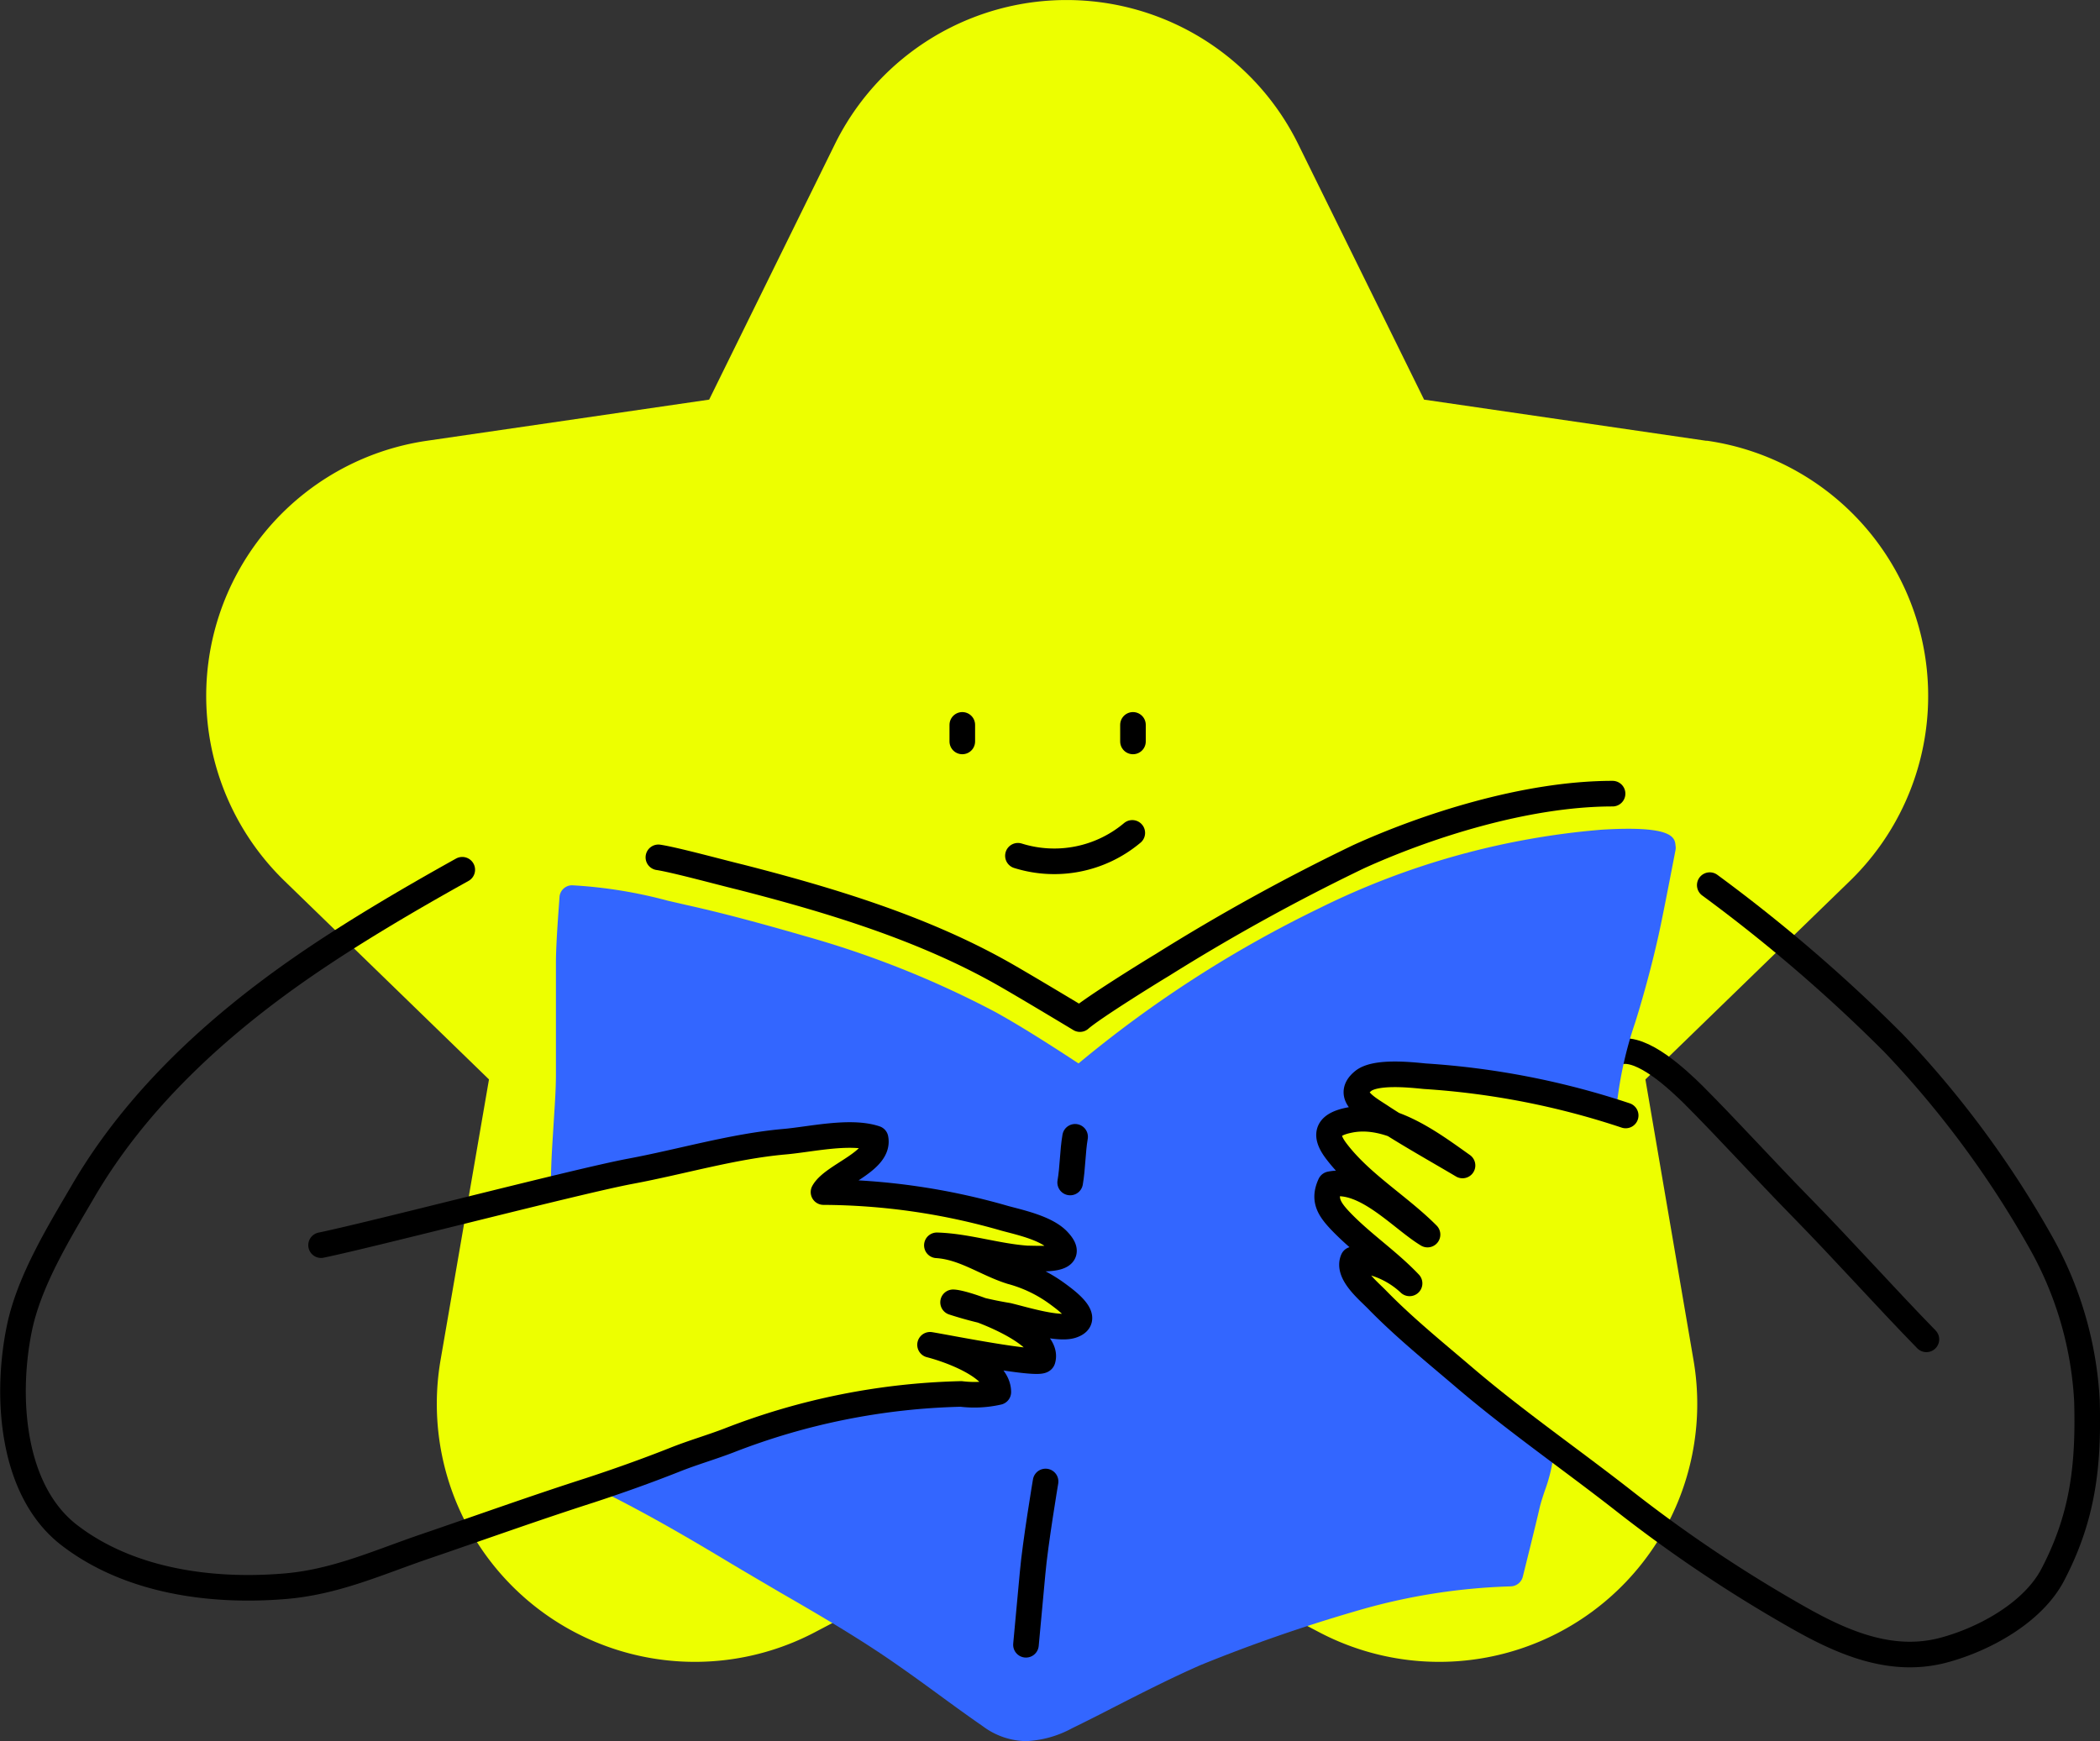 <svg xmlns="http://www.w3.org/2000/svg" width="206.721" height="171.431" viewBox="0 0 206.721 171.431">
    <rect x="0" y="0" width="206.721" height="171.431" fill="#333333" stroke="none"/>
    <defs>
        <style>
            .cls-2{fill:none;stroke:#000;stroke-linecap:round;stroke-linejoin:round;stroke-width:2.52px}
        </style>
    </defs>
    <g id="stych-code" transform="translate(1.28)">
        <path id="Tracé_1299" fill="#edff00" d="M1808.2 1124.3l-27.753-4.049-12.415-25.2a25.419 25.419 0 0 0-45.562 0l-12.4 25.2-27.771 4.049a25.384 25.384 0 0 0-14.061 43.31l20.159 19.572-4.771 27.653a25.4 25.4 0 0 0 36.843 26.779l24.83-13.053 24.83 13.053a25.4 25.4 0 0 0 36.843-26.779l-4.738-27.653 20.16-19.572a25.385 25.385 0 0 0-14.078-43.31" transform="translate(-1641.542 -1080.905)"/>
        <path id="Tracé_1300" d="M1799.653 1184.464c2.251-.6 5.762 2.722 7.241 4.167 3.36 3.359 7.156 7.542 10.5 10.953 4.384 4.469 8.4 8.988 12.5 13.188" class="cls-2" transform="translate(-1641.542 -1080.905)"/>
        <path id="Tracé_1301" fill="#36f" d="M1797.771 1162.607a76.711 76.711 0 0 0-27.687 7.745 116.155 116.155 0 0 0-23.654 15.255c-3.444-2.269-6.115-3.915-8.148-5.041a95.147 95.147 0 0 0-18.765-7.493c-3.495-1.008-7.56-2.15-11.643-3.057l-1.9-.437a45.868 45.868 0 0 0-9.392-1.512 1.244 1.244 0 0 0-1.243 1.159c0 .185-.352 4.335-.352 6.451v10.954c0 1.68-.135 3.36-.236 5.04s-.252 3.663-.252 5.561v.5c2.621-.521 5.276-.975 7.8-1.445 5.039-.941 10.079-2.453 15.12-2.906 2.587-.219 6.518-1.159 9.021-.32.454 2.269-4.2 3.562-5.124 5.276a65.267 65.267 0 0 1 17.859 2.587c1.562.42 4.2.991 5.308 2.268 1.815 2.066-1.68 1.831-3.107 1.68-2.974-.2-5.964-1.21-8.9-1.294 2.688.168 4.838 1.815 7.324 2.588a13.673 13.673 0 0 1 4.587 2.217c.89.655 3.36 2.453 1.377 3.091-1.377.454-4.872-.638-6.3-.974l-2.621-.538c2.84 1.076 6.6 3.075 6.049 4.889-.2.638-9.594-1.243-11.089-1.478 1.932.5 6.721 2.184 6.721 4.653a10.643 10.643 0 0 1-3.663.185 67.035 67.035 0 0 0-22.865 4.586c-1.8.689-3.578 1.193-5.376 1.916-2.469.974-5.04 1.9-7.56 2.721l1.21.723h.084c3.965 2 7.963 4.334 11.676 6.569 1.68 1.007 3.36 1.982 5.04 2.973 3.9 2.251 7.93 4.6 11.659 7.224 1.327.924 2.621 1.865 3.931 2.823s2.873 2.1 4.335 3.107a7.286 7.286 0 0 0 4.283 1.479 10.435 10.435 0 0 0 4.5-1.26c1.478-.722 2.94-1.462 4.4-2.218 2.7-1.377 5.51-2.805 8.316-4.032a155.485 155.485 0 0 1 15.12-5.258 59.923 59.923 0 0 1 15.355-2.47 1.26 1.26 0 0 0 1.193-.941s1.343-5.376 1.68-6.887c.151-.588.336-1.143.52-1.681a15.586 15.586 0 0 0 .773-3.024l.185-1.007c-3.024-2.268-6.048-4.536-8.887-6.989s-5.948-4.94-8.619-7.678c-.873-.907-2.99-2.6-2.385-3.982a8.712 8.712 0 0 1 5.561 2.352c-2.134-2.251-4.788-4-6.905-6.249-1.076-1.159-1.58-2.05-.907-3.511 3.36-.706 6.989 3.359 9.575 4.956-2.788-2.806-6.535-5.04-8.954-8.182-1.394-1.814-.739-2.688 1.277-3.091a7.911 7.911 0 0 1 4.351.453l-1.159-.738c-1.26-.857-3.7-2.067-1.848-3.563 1.209-.974 4.57-.621 6.065-.47a81.994 81.994 0 0 1 18.782 3.528l.168-.856a37.935 37.935 0 0 1 1.8-7.98l.336-1.093c.857-2.872 1.6-5.745 2.184-8.534.454-2.184 1.445-7.342 1.445-7.342a1.184 1.184 0 0 0 0-.42c-.068-.806-.252-2.016-7.426-1.562" transform="translate(-1641.542 -1080.905)"/>
        <path id="Tracé_1302" d="M1799 1159.045c-8.619 0-18.48 3.242-25.015 6.216a198.754 198.754 0 0 0-19.285 10.639c-1.478.89-6.888 4.25-8.131 5.342 0 0-5.04-3.041-7.392-4.385-7.98-4.553-17.22-7.342-26.091-9.61-1.679-.4-6.35-1.679-8.013-1.931" class="cls-2" transform="translate(-1641.542 -1080.905)"/>
        <path id="Tracé_1303" d="M1746.094 1192.83c-.252 1.462-.235 3.058-.487 4.5" class="cls-2" transform="translate(-1641.542 -1080.905)"/>
        <path id="Tracé_1304" d="M1743.188 1226.766s-1.025 6.115-1.277 9.005c-.219 2.285-.655 7.073-.655 7.073" class="cls-2" transform="translate(-1641.542 -1080.905)"/>
        <path id="Ligne_3" d="M0 1.63L0 0" class="cls-2" transform="translate(93.447 71.369)"/>
        <path id="Ligne_4" d="M0 1.63L0 0" class="cls-2" transform="translate(110.248 71.369)"/>
        <path id="Tracé_1305" d="M1751.722 1162.909a11.945 11.945 0 0 1-11.256 2.251" class="cls-2" transform="translate(-1641.542 -1080.905)"/>
        <path id="Tracé_1306" d="M1800.291 1190.73a78.211 78.211 0 0 0-19.773-3.864c-1.5-.151-4.856-.5-6.065.47-1.849 1.5.588 2.706 1.848 3.562 2.57 1.68 5.292 3.192 7.929 4.755-3.074-2.184-7.157-5.276-11.121-4.469-2.016.4-2.672 1.276-1.277 3.091 2.419 3.175 6.166 5.376 8.954 8.182-2.587-1.563-6.149-5.662-9.576-4.956-.672 1.461-.168 2.352.908 3.511 2.116 2.251 4.771 4 6.9 6.249a8.707 8.707 0 0 0-5.561-2.352c-.605 1.378 1.513 3.075 2.386 3.982 2.671 2.738 5.729 5.208 8.618 7.678 5.04 4.3 10.568 8.114 15.776 12.2a137.985 137.985 0 0 0 17.119 11.44c4.418 2.5 9.206 4.536 14.313 3.142 3.9-1.058 8.7-3.646 10.668-7.409 2.957-5.662 3.545-10.7 3.361-17.136a35.667 35.667 0 0 0-4.536-15.573 98.146 98.146 0 0 0-14.482-19.606 156.42 156.42 0 0 0-18.111-15.574" class="cls-2" transform="translate(-1641.542 -1080.905)"/>
        <path id="Tracé_1307" d="M1685.766 1166.538c-5.04 2.806-10.618 6.065-15.523 9.442-8.585 5.913-16.565 13.2-21.84 22.277-2.352 4.015-5.208 8.668-6.2 13.272-1.394 6.551-.94 16.044 4.889 20.529s13.81 5.611 21.017 5.04c5.141-.386 9.374-2.369 14.129-3.981 5.359-1.831 10.685-3.747 16.077-5.477 2.772-.908 5.6-1.915 8.316-2.991 1.8-.722 3.579-1.226 5.377-1.915a67.024 67.024 0 0 1 22.864-4.586 10.667 10.667 0 0 0 3.663-.185c0-2.469-4.771-4.15-6.72-4.654 1.5.235 10.886 2.117 11.088 1.479.806-2.638-7.426-5.628-8.821-5.662a36.519 36.519 0 0 0 5.393 1.31c1.428.336 4.923 1.429 6.3.975 1.966-.639-.487-2.436-1.377-3.091a13.688 13.688 0 0 0-4.587-2.218c-2.486-.772-4.636-2.419-7.324-2.587 2.94.084 5.93 1.092 8.9 1.294 1.36 0 4.922.319 3.107-1.68-1.108-1.277-3.746-1.848-5.308-2.268a65.3 65.3 0 0 0-17.859-2.588c.924-1.68 5.578-3.007 5.124-5.275-2.5-.84-6.434.1-9.021.319-5.04.454-10.08 1.966-15.12 2.907s-25.318 6.216-30.442 7.274" class="cls-2" transform="translate(-1641.542 -1080.905)"/>
    </g>
</svg>
